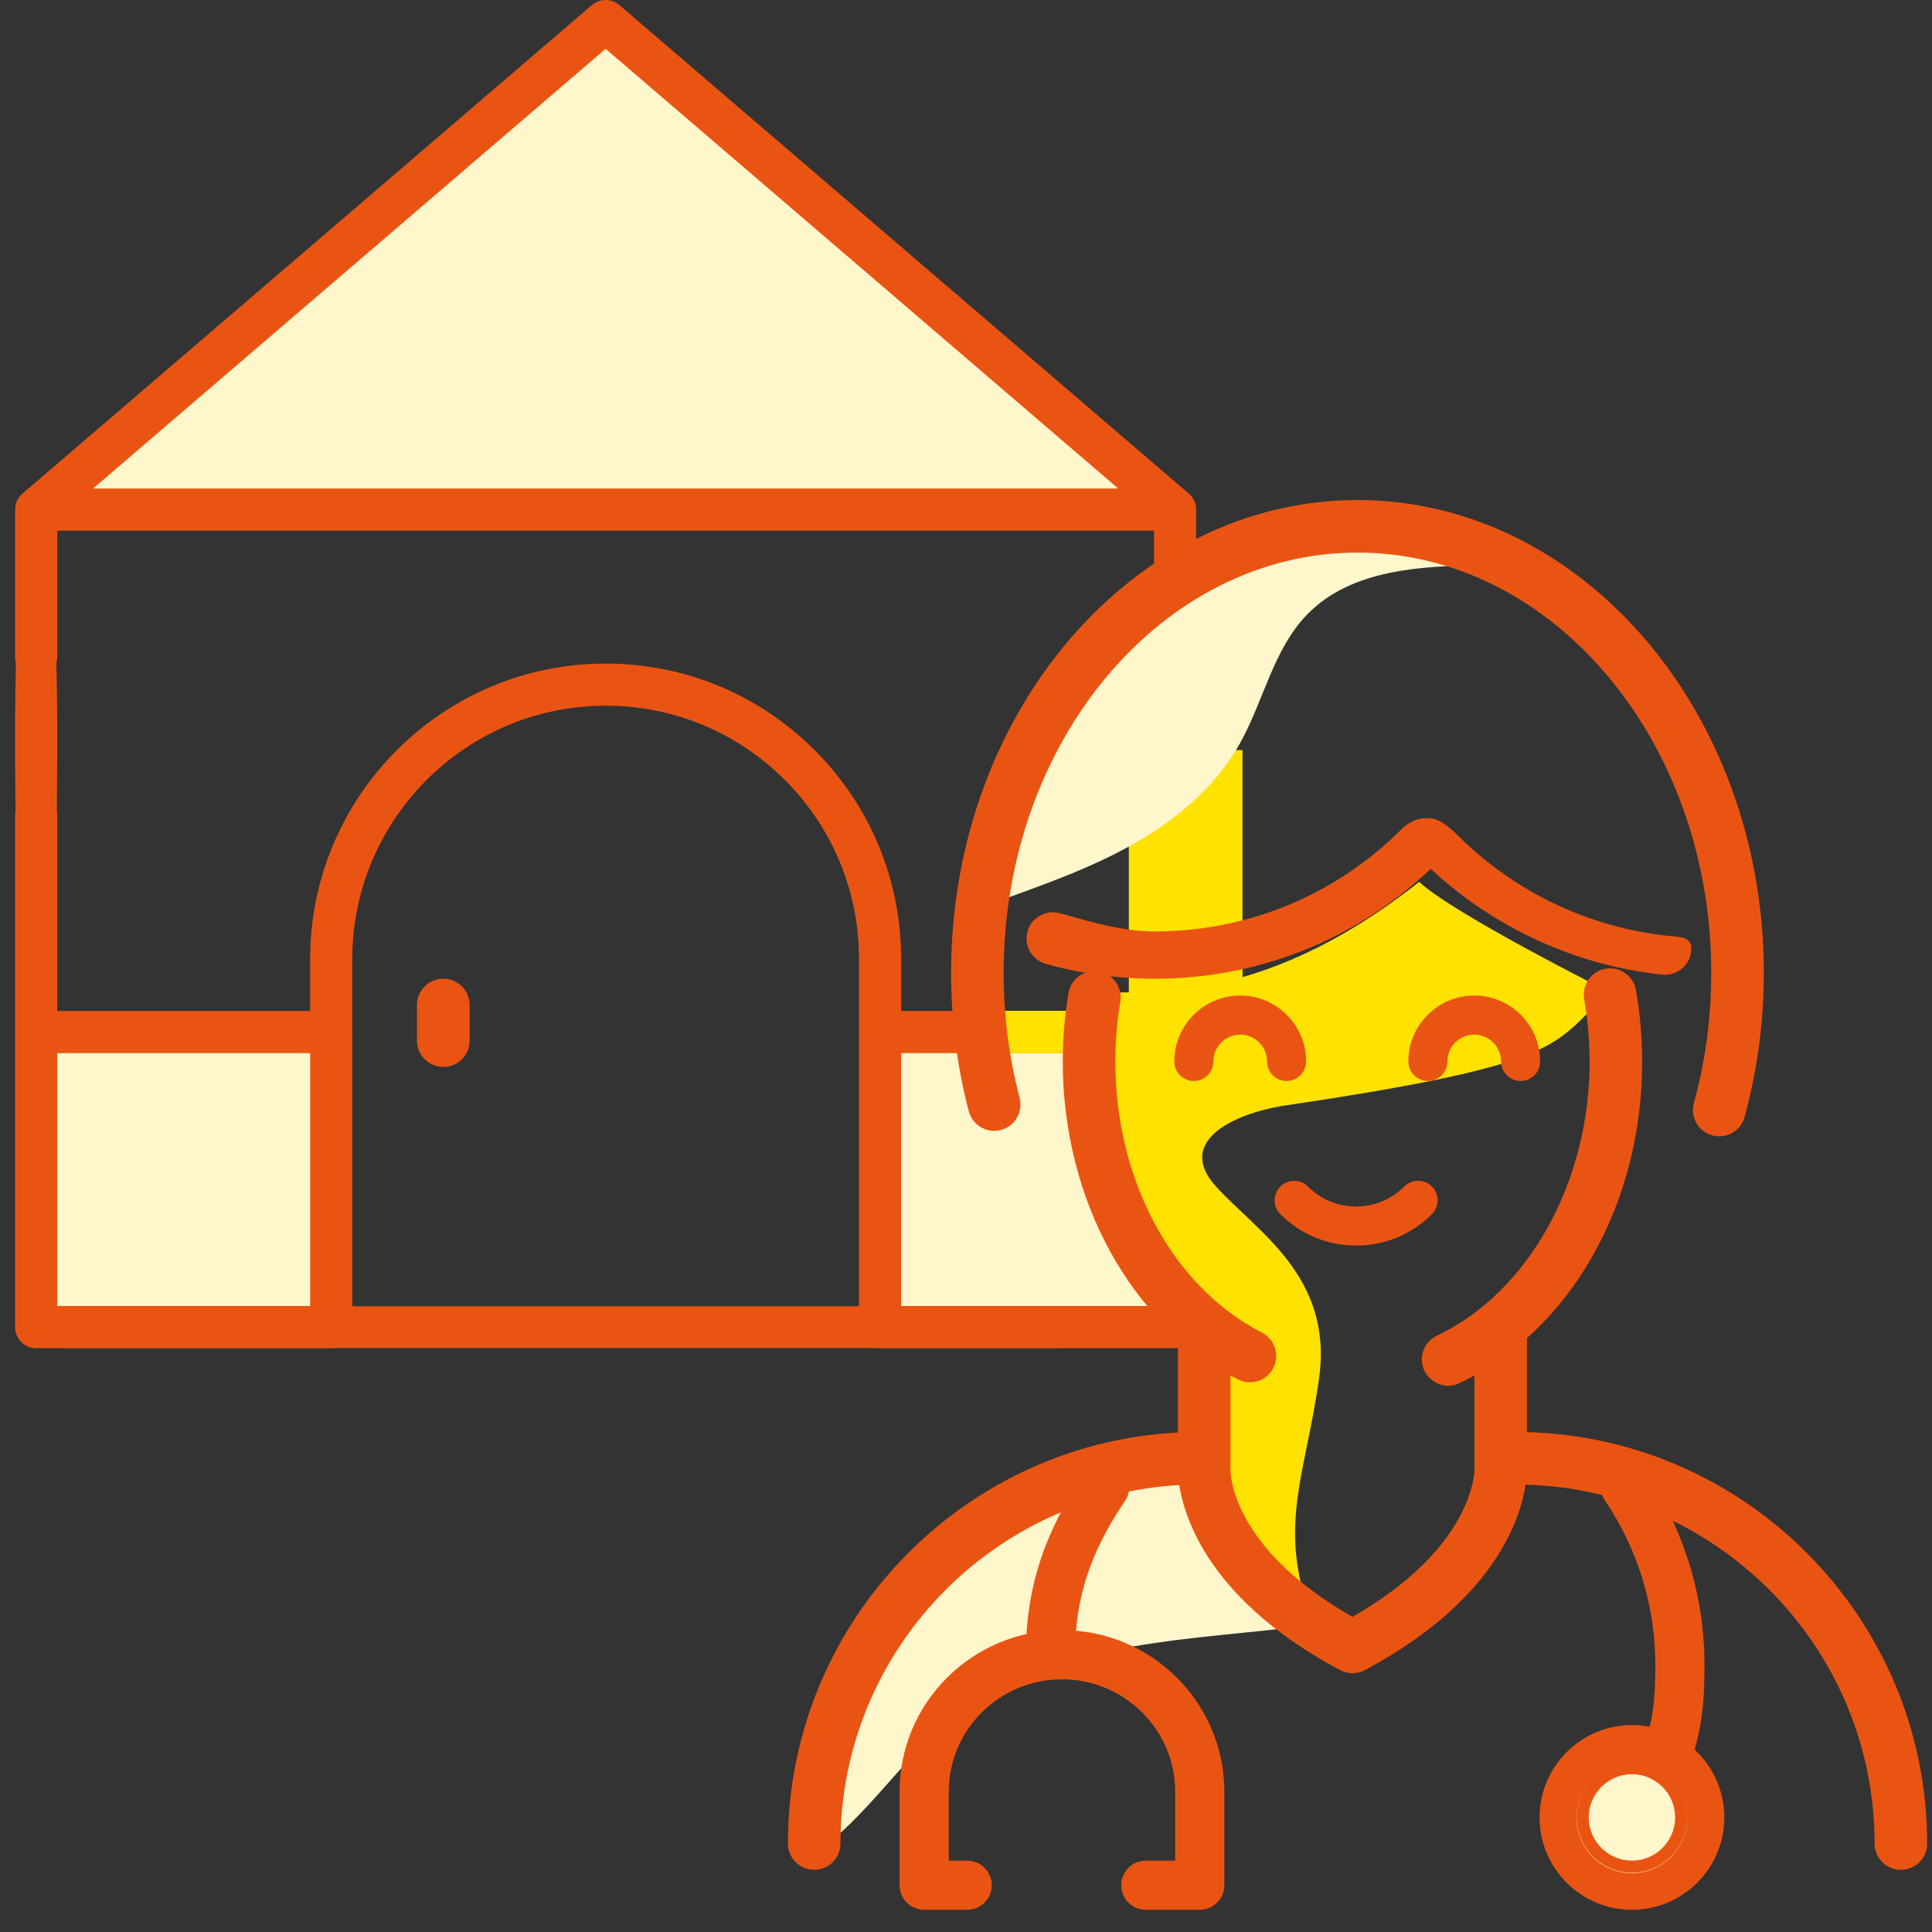 <svg width="85" height="85" viewBox="0 0 85 85" fill="none" xmlns="http://www.w3.org/2000/svg">
<rect x="0" y="0" width="85" height="85" fill="#333333" stroke="none"/>
<path d="M51.703 22.42H1.594L26.648 0.928L51.703 22.42Z" fill="#FFF6CC"/>
<path d="M14.575 45.405H1.594V58.387H14.575V45.405Z" fill="#FFF6CC"/>
<path d="M51.7 45.405H38.719V58.387H51.7V45.405Z" fill="#FFF6CC"/>
<path d="M1.591 48.501C2.518 48.001 2.518 33.242 2.518 32.731V32.042C2.518 31.531 2.518 22.5 1.591 23C0.664 22.5 0.664 31.531 0.664 32.042V32.731C0.664 33.242 0.663 47.001 1.591 48.501Z" fill="#EA5413"/>
<path d="M52.626 45.395V22.419C52.626 22.161 52.519 21.927 52.349 21.759C52.336 21.745 52.321 21.731 52.303 21.716L27.249 0.223C26.902 -0.074 26.389 -0.074 26.042 0.223L0.988 21.716C0.977 21.724 0.971 21.733 0.963 21.742C0.781 21.911 0.665 22.151 0.665 22.419V28.906C0.665 29.418 1.08 29.833 1.592 29.833C2.104 29.833 2.519 29.418 2.519 28.906V23.346H50.772V44.479H39.646V42.194C39.646 38.721 38.294 35.456 35.839 33.001C33.384 30.546 30.119 29.194 26.645 29.194C19.477 29.194 13.645 35.026 13.645 42.194V44.479H2.519V35.864C2.519 35.352 2.104 34.938 1.592 34.938C1.08 34.938 0.665 35.352 0.665 35.864V45.394C0.665 45.398 0.664 45.402 0.664 45.406V58.388C0.664 58.9 1.079 59.315 1.591 59.315H14.573C15.084 59.315 15.499 58.9 15.499 58.388V45.406C15.499 45.402 15.498 45.399 15.498 45.395V42.195C15.498 36.048 20.499 31.048 26.645 31.048C29.623 31.048 32.423 32.207 34.528 34.312C36.633 36.417 37.792 39.217 37.792 42.195V45.397C37.792 45.4 37.791 45.403 37.791 45.406V58.388C37.791 58.9 38.206 59.315 38.718 59.315H51.699C52.211 59.315 52.626 58.9 52.626 58.388V45.406C52.627 45.402 52.626 45.399 52.626 45.395ZM13.646 57.461H2.518V46.333H13.646V57.461ZM26.645 2.148L49.196 21.492H4.095L26.645 2.148ZM50.773 57.461H39.645V46.333H50.773V57.461Z" fill="#EA5413"/>
<path d="M19.503 46.94C18.863 46.94 18.344 46.422 18.344 45.782V44.218C18.344 43.578 18.863 43.06 19.503 43.06C20.142 43.06 20.661 43.578 20.661 44.218V45.782C20.661 46.422 20.142 46.94 19.503 46.94Z" fill="#EA5413"/>
<rect x="49.664" y="33" width="5" height="13" fill="#FFE200"/>
<rect x="43.664" y="44.471" width="4.235" height="1.864" fill="#FFE200"/>
<path d="M70.806 43.647C68.232 45.961 69.179 46.767 56.41 48.656C54.285 49.012 51.694 50.211 53.499 52.202C55.305 54.193 58.647 56.148 58.037 60.616C57.426 65.083 55.997 67.492 58.037 71.92C55.795 70.418 52.532 66.805 52.511 61.785C52.252 59.792 52.082 58.081 52.082 58.081C50.502 56.131 46.204 51.086 47.817 43.705C50.027 43.477 55.089 44.596 62.436 38.799C63.993 40.24 70.806 43.647 70.806 43.647Z" fill="#FFE200"/>
<path d="M56.735 71.618C54.108 71.921 51.459 72.086 48.871 72.626C46.283 73.167 43.723 74.109 41.683 75.79C39.58 77.523 38.112 79.965 35.874 81.518C35.758 79.475 36.906 66.123 52.908 64.738C53.259 65.822 52.96 68.303 56.735 71.618Z" fill="#FFF6CC"/>
<path d="M71.798 83.757C69.704 83.757 68 82.053 68 79.959C68 77.865 69.704 76.161 71.798 76.161C73.892 76.161 75.596 77.865 75.596 79.959C75.596 82.053 73.892 83.757 71.798 83.757ZM71.798 77.792C70.603 77.792 69.631 78.764 69.631 79.959C69.631 81.154 70.603 82.126 71.798 82.126C72.993 82.126 73.965 81.154 73.965 79.959C73.965 78.764 72.993 77.792 71.798 77.792Z" fill="#EA5413"/>
<path d="M52.784 83.758H50.41C49.959 83.758 49.594 83.392 49.594 82.942C49.594 82.492 49.959 82.127 50.41 82.127H51.968V78.826C51.968 75.954 49.615 73.617 46.722 73.617C43.828 73.617 41.475 75.954 41.475 78.826V82.127H42.551C43.001 82.127 43.366 82.492 43.366 82.942C43.366 83.392 43.001 83.758 42.551 83.758H40.659C40.209 83.758 39.844 83.392 39.844 82.942V78.826C39.844 75.055 42.929 71.986 46.722 71.986C50.514 71.986 53.599 75.055 53.599 78.826V82.942C53.599 83.392 53.234 83.758 52.784 83.758Z" fill="#EA5413"/>
<path d="M46.214 73.616C45.764 73.616 45.398 73.251 45.398 72.8C45.398 69.97 46.178 67.554 47.924 64.968C48.177 64.596 48.684 64.497 49.057 64.749C49.43 65.001 49.528 65.508 49.276 65.881C47.701 68.212 47.029 70.281 47.029 72.8C47.029 73.251 46.664 73.616 46.214 73.616Z" fill="#EA5413"/>
<path d="M73.294 78.199C73.205 78.199 73.115 78.184 73.026 78.153C72.601 78.005 72.376 77.54 72.524 77.115C73.006 75.729 73.094 74.731 73.094 73.263C73.094 70.61 72.311 68.052 70.828 65.865C70.576 65.492 70.673 64.985 71.046 64.732C71.418 64.48 71.925 64.577 72.178 64.95C73.844 67.408 74.725 70.282 74.725 73.263C74.725 74.877 74.62 76.054 74.064 77.651C73.947 77.988 73.632 78.199 73.294 78.199Z" fill="#EA5413"/>
<path d="M74.162 80.536C74.47 79.228 73.661 77.918 72.353 77.609C71.045 77.3 69.735 78.11 69.426 79.418C69.118 80.725 69.927 82.035 71.235 82.344C72.543 82.653 73.853 81.843 74.162 80.536Z" fill="#FFF6CC"/>
<path d="M65.278 24.867C62.525 24.895 59.462 25.047 57.532 27.012C55.999 28.573 55.589 30.895 54.502 32.794C53.457 34.619 51.792 36.026 49.969 37.074C48.146 38.122 46.155 38.84 44.176 39.551C44.035 37.814 47.026 20.119 65.278 24.867Z" fill="#FFF6CC"/>
<path d="M63.712 60.965C63.279 60.965 62.863 60.721 62.666 60.303C62.393 59.726 62.64 59.036 63.217 58.764C67.236 56.864 69.936 52.022 69.936 46.714C69.936 45.785 69.855 44.859 69.697 43.96C69.586 43.331 70.006 42.731 70.635 42.62C71.262 42.509 71.863 42.929 71.974 43.558C72.156 44.589 72.248 45.651 72.248 46.713C72.248 52.994 69.091 58.545 64.205 60.854C64.046 60.93 63.877 60.965 63.712 60.965Z" fill="#EA5413"/>
<path d="M54.991 60.816C54.814 60.816 54.633 60.775 54.465 60.688C49.783 58.287 46.758 52.802 46.758 46.713C46.758 45.695 46.843 44.677 47.009 43.689C47.116 43.059 47.712 42.635 48.342 42.741C48.972 42.847 49.396 43.444 49.29 44.074C49.144 44.936 49.071 45.824 49.071 46.713C49.071 51.943 51.602 56.621 55.52 58.63C56.088 58.922 56.312 59.618 56.021 60.187C55.816 60.586 55.411 60.816 54.991 60.816Z" fill="#EA5413"/>
<path d="M59.502 73.614C59.314 73.614 59.127 73.569 58.957 73.478C51.907 69.712 51.803 65.109 51.822 64.501V58.876C51.822 58.237 52.339 57.72 52.978 57.72C53.616 57.72 54.134 58.237 54.134 58.876V64.521C54.134 64.558 54.135 64.563 54.132 64.595C54.127 64.844 54.167 68.082 59.501 71.137C64.949 68.013 64.874 64.637 64.871 64.603C64.87 64.576 64.869 64.549 64.869 64.522V58.876C64.869 58.238 65.386 57.72 66.025 57.72C66.664 57.72 67.181 58.238 67.181 58.876V64.501C67.2 65.109 67.096 69.712 60.046 73.478C59.876 73.569 59.689 73.614 59.502 73.614Z" fill="#EA5413"/>
<path d="M35.82 82.263C35.182 82.263 34.664 81.746 34.664 81.107C34.664 71.123 42.787 63 52.771 63C53.41 63 53.928 63.518 53.928 64.156C53.928 64.795 53.41 65.313 52.771 65.313C44.062 65.313 36.977 72.398 36.977 81.107C36.977 81.746 36.459 82.263 35.82 82.263Z" fill="#EA5413"/>
<path d="M83.631 82.263C82.992 82.263 82.474 81.746 82.474 81.107C82.474 72.398 75.389 65.313 66.68 65.313C66.041 65.313 65.523 64.795 65.523 64.156C65.523 63.518 66.041 63 66.68 63C76.664 63 84.787 71.123 84.787 81.107C84.787 81.746 84.269 82.263 83.631 82.263Z" fill="#EA5413"/>
<path d="M50.794 43.061C49.169 43.061 47.559 42.84 46.008 42.405C45.394 42.233 45.035 41.595 45.207 40.98C45.38 40.365 46.017 40.006 46.633 40.179C47.98 40.556 49.38 40.98 50.794 40.98C54.901 40.98 58.763 39.38 61.668 36.476C62.12 36.024 62.852 35.793 63.303 36.244C63.755 36.696 63.755 37.428 63.303 37.879C59.962 41.221 55.519 43.061 50.794 43.061Z" fill="#EA5413"/>
<path d="M73.256 42.886C73.216 42.886 73.175 42.884 73.133 42.88C69.133 42.457 65.358 40.652 62.503 37.797C62.051 37.345 62.051 36.613 62.503 36.161C62.954 35.71 63.686 36.301 64.138 36.753C66.62 39.235 69.901 40.804 73.376 41.171C74.011 41.238 74.472 41.216 74.405 41.851C74.342 42.445 73.841 42.886 73.256 42.886Z" fill="#EA5413"/>
<path d="M71.798 84.023C69.557 84.023 67.734 82.2 67.734 79.959C67.734 77.719 69.557 75.895 71.798 75.895C74.039 75.895 75.862 77.719 75.862 79.959C75.862 82.2 74.039 84.023 71.798 84.023ZM71.798 76.427C69.85 76.427 68.266 78.012 68.266 79.959C68.266 81.907 69.85 83.491 71.798 83.491C73.746 83.491 75.33 81.907 75.33 79.959C75.33 78.012 73.746 76.427 71.798 76.427ZM71.798 82.392C70.457 82.392 69.365 81.301 69.365 79.959C69.365 78.618 70.457 77.526 71.798 77.526C73.139 77.526 74.231 78.618 74.231 79.959C74.231 81.301 73.139 82.392 71.798 82.392ZM71.798 78.058C70.75 78.058 69.897 78.911 69.897 79.959C69.897 81.008 70.75 81.86 71.798 81.86C72.846 81.86 73.699 81.008 73.699 79.959C73.699 78.911 72.846 78.058 71.798 78.058Z" fill="#EA5413"/>
<path d="M52.784 84.023H50.41C49.814 84.023 49.329 83.538 49.329 82.942C49.329 82.345 49.814 81.86 50.41 81.86H51.703V78.826C51.703 76.1 49.468 73.882 46.722 73.882C43.975 73.882 41.741 76.1 41.741 78.826V81.86H42.551C43.147 81.86 43.633 82.345 43.633 82.942C43.633 83.538 43.147 84.023 42.551 84.023H40.66C40.063 84.023 39.578 83.538 39.578 82.942V78.826C39.578 74.907 42.783 71.72 46.722 71.72C50.661 71.72 53.866 74.907 53.866 78.826V82.942C53.865 83.538 53.38 84.023 52.784 84.023ZM50.41 82.392C50.107 82.392 49.861 82.639 49.861 82.942C49.861 83.245 50.107 83.491 50.41 83.491H52.784C53.087 83.491 53.334 83.245 53.334 82.942V78.826C53.334 75.201 50.367 72.252 46.722 72.252C43.076 72.252 40.11 75.201 40.11 78.826V82.942C40.11 83.245 40.357 83.491 40.66 83.491H42.551C42.854 83.491 43.101 83.245 43.101 82.942C43.101 82.639 42.854 82.392 42.551 82.392H41.209V78.826C41.209 75.807 43.682 73.351 46.722 73.351C49.762 73.351 52.235 75.807 52.235 78.826V82.392H50.41Z" fill="#EA5413"/>
<path d="M46.214 73.882C45.618 73.882 45.133 73.397 45.133 72.801C45.133 69.914 45.926 67.452 47.704 64.82C48.039 64.326 48.713 64.196 49.206 64.529C49.7 64.863 49.83 65.537 49.496 66.031C47.954 68.314 47.296 70.339 47.296 72.801C47.296 73.397 46.81 73.882 46.214 73.882ZM48.602 64.876C48.425 64.876 48.251 64.961 48.145 65.118C46.43 67.657 45.665 70.027 45.665 72.801C45.665 73.104 45.911 73.35 46.214 73.35C46.517 73.35 46.764 73.104 46.764 72.801C46.764 70.225 47.449 68.111 49.056 65.733C49.225 65.482 49.159 65.14 48.908 64.97C48.814 64.906 48.707 64.876 48.602 64.876Z" fill="#EA5413"/>
<path d="M73.294 78.464C73.174 78.464 73.054 78.444 72.939 78.404C72.666 78.309 72.446 78.114 72.321 77.853C72.195 77.594 72.178 77.3 72.273 77.028C72.743 75.677 72.828 74.7 72.828 73.263C72.828 70.663 72.061 68.156 70.608 66.014C70.273 65.52 70.403 64.847 70.896 64.512C71.391 64.178 72.064 64.307 72.398 64.8C74.094 67.303 74.991 70.229 74.991 73.263C74.991 74.906 74.883 76.105 74.315 77.738C74.164 78.172 73.754 78.464 73.294 78.464ZM71.502 64.858C71.396 64.858 71.289 64.888 71.195 64.952C70.944 65.123 70.878 65.465 71.048 65.715C72.561 67.946 73.36 70.556 73.36 73.263C73.36 74.76 73.27 75.78 72.775 77.202C72.675 77.489 72.827 77.802 73.113 77.902C73.4 78.001 73.716 77.842 73.813 77.563C74.356 76.002 74.459 74.847 74.459 73.263C74.459 70.336 73.594 67.513 71.958 65.099C71.852 64.942 71.678 64.858 71.502 64.858Z" fill="#EA5413"/>
<path d="M75.64 49.994C75.539 49.994 75.436 49.98 75.333 49.952C74.717 49.783 74.355 49.147 74.524 48.531C75.031 46.686 75.288 44.758 75.288 42.798C75.288 32.605 68.305 24.312 59.722 24.312C51.139 24.312 44.157 32.605 44.157 42.798C44.157 44.675 44.393 46.528 44.859 48.303C45.021 48.921 44.652 49.553 44.035 49.715C43.416 49.878 42.785 49.508 42.622 48.891C42.106 46.924 41.844 44.874 41.844 42.799C41.844 31.33 49.864 22 59.722 22C69.581 22 77.601 31.33 77.601 42.799C77.601 44.965 77.316 47.1 76.754 49.144C76.613 49.657 76.148 49.994 75.64 49.994Z" fill="#EA5413"/>
<path d="M57.463 46.699C57.463 45.101 56.163 43.8 54.564 43.8C52.965 43.8 51.664 45.101 51.664 46.699C51.664 47.174 52.049 47.559 52.524 47.559C52.998 47.559 53.383 47.174 53.383 46.699C53.383 46.048 53.913 45.519 54.564 45.519C55.215 45.519 55.744 46.048 55.744 46.699C55.744 47.174 56.129 47.559 56.604 47.559C57.078 47.559 57.463 47.174 57.463 46.699Z" fill="#EA5413"/>
<path d="M64.861 43.8C63.262 43.8 61.961 45.101 61.961 46.699C61.961 47.174 62.346 47.559 62.821 47.559C63.295 47.559 63.68 47.174 63.68 46.699C63.68 46.048 64.21 45.519 64.861 45.519C65.511 45.519 66.041 46.048 66.041 46.699C66.041 47.174 66.426 47.559 66.901 47.559C67.375 47.559 67.76 47.174 67.76 46.699C67.76 45.1 66.459 43.8 64.861 43.8Z" fill="#EA5413"/>
<path d="M61.782 52.203C61.217 52.769 60.464 53.081 59.664 53.081C58.864 53.081 58.111 52.769 57.545 52.203C57.21 51.867 56.666 51.867 56.33 52.203C55.994 52.539 55.994 53.083 56.33 53.419C57.221 54.309 58.405 54.8 59.664 54.8C60.924 54.8 62.108 54.309 62.998 53.419C63.334 53.083 63.334 52.538 62.998 52.203C62.663 51.867 62.118 51.867 61.782 52.203Z" fill="#EA5413"/>
<rect x="2.664" y="57.47" width="44" height="1.84" fill="#EA5413"/>
</svg>
